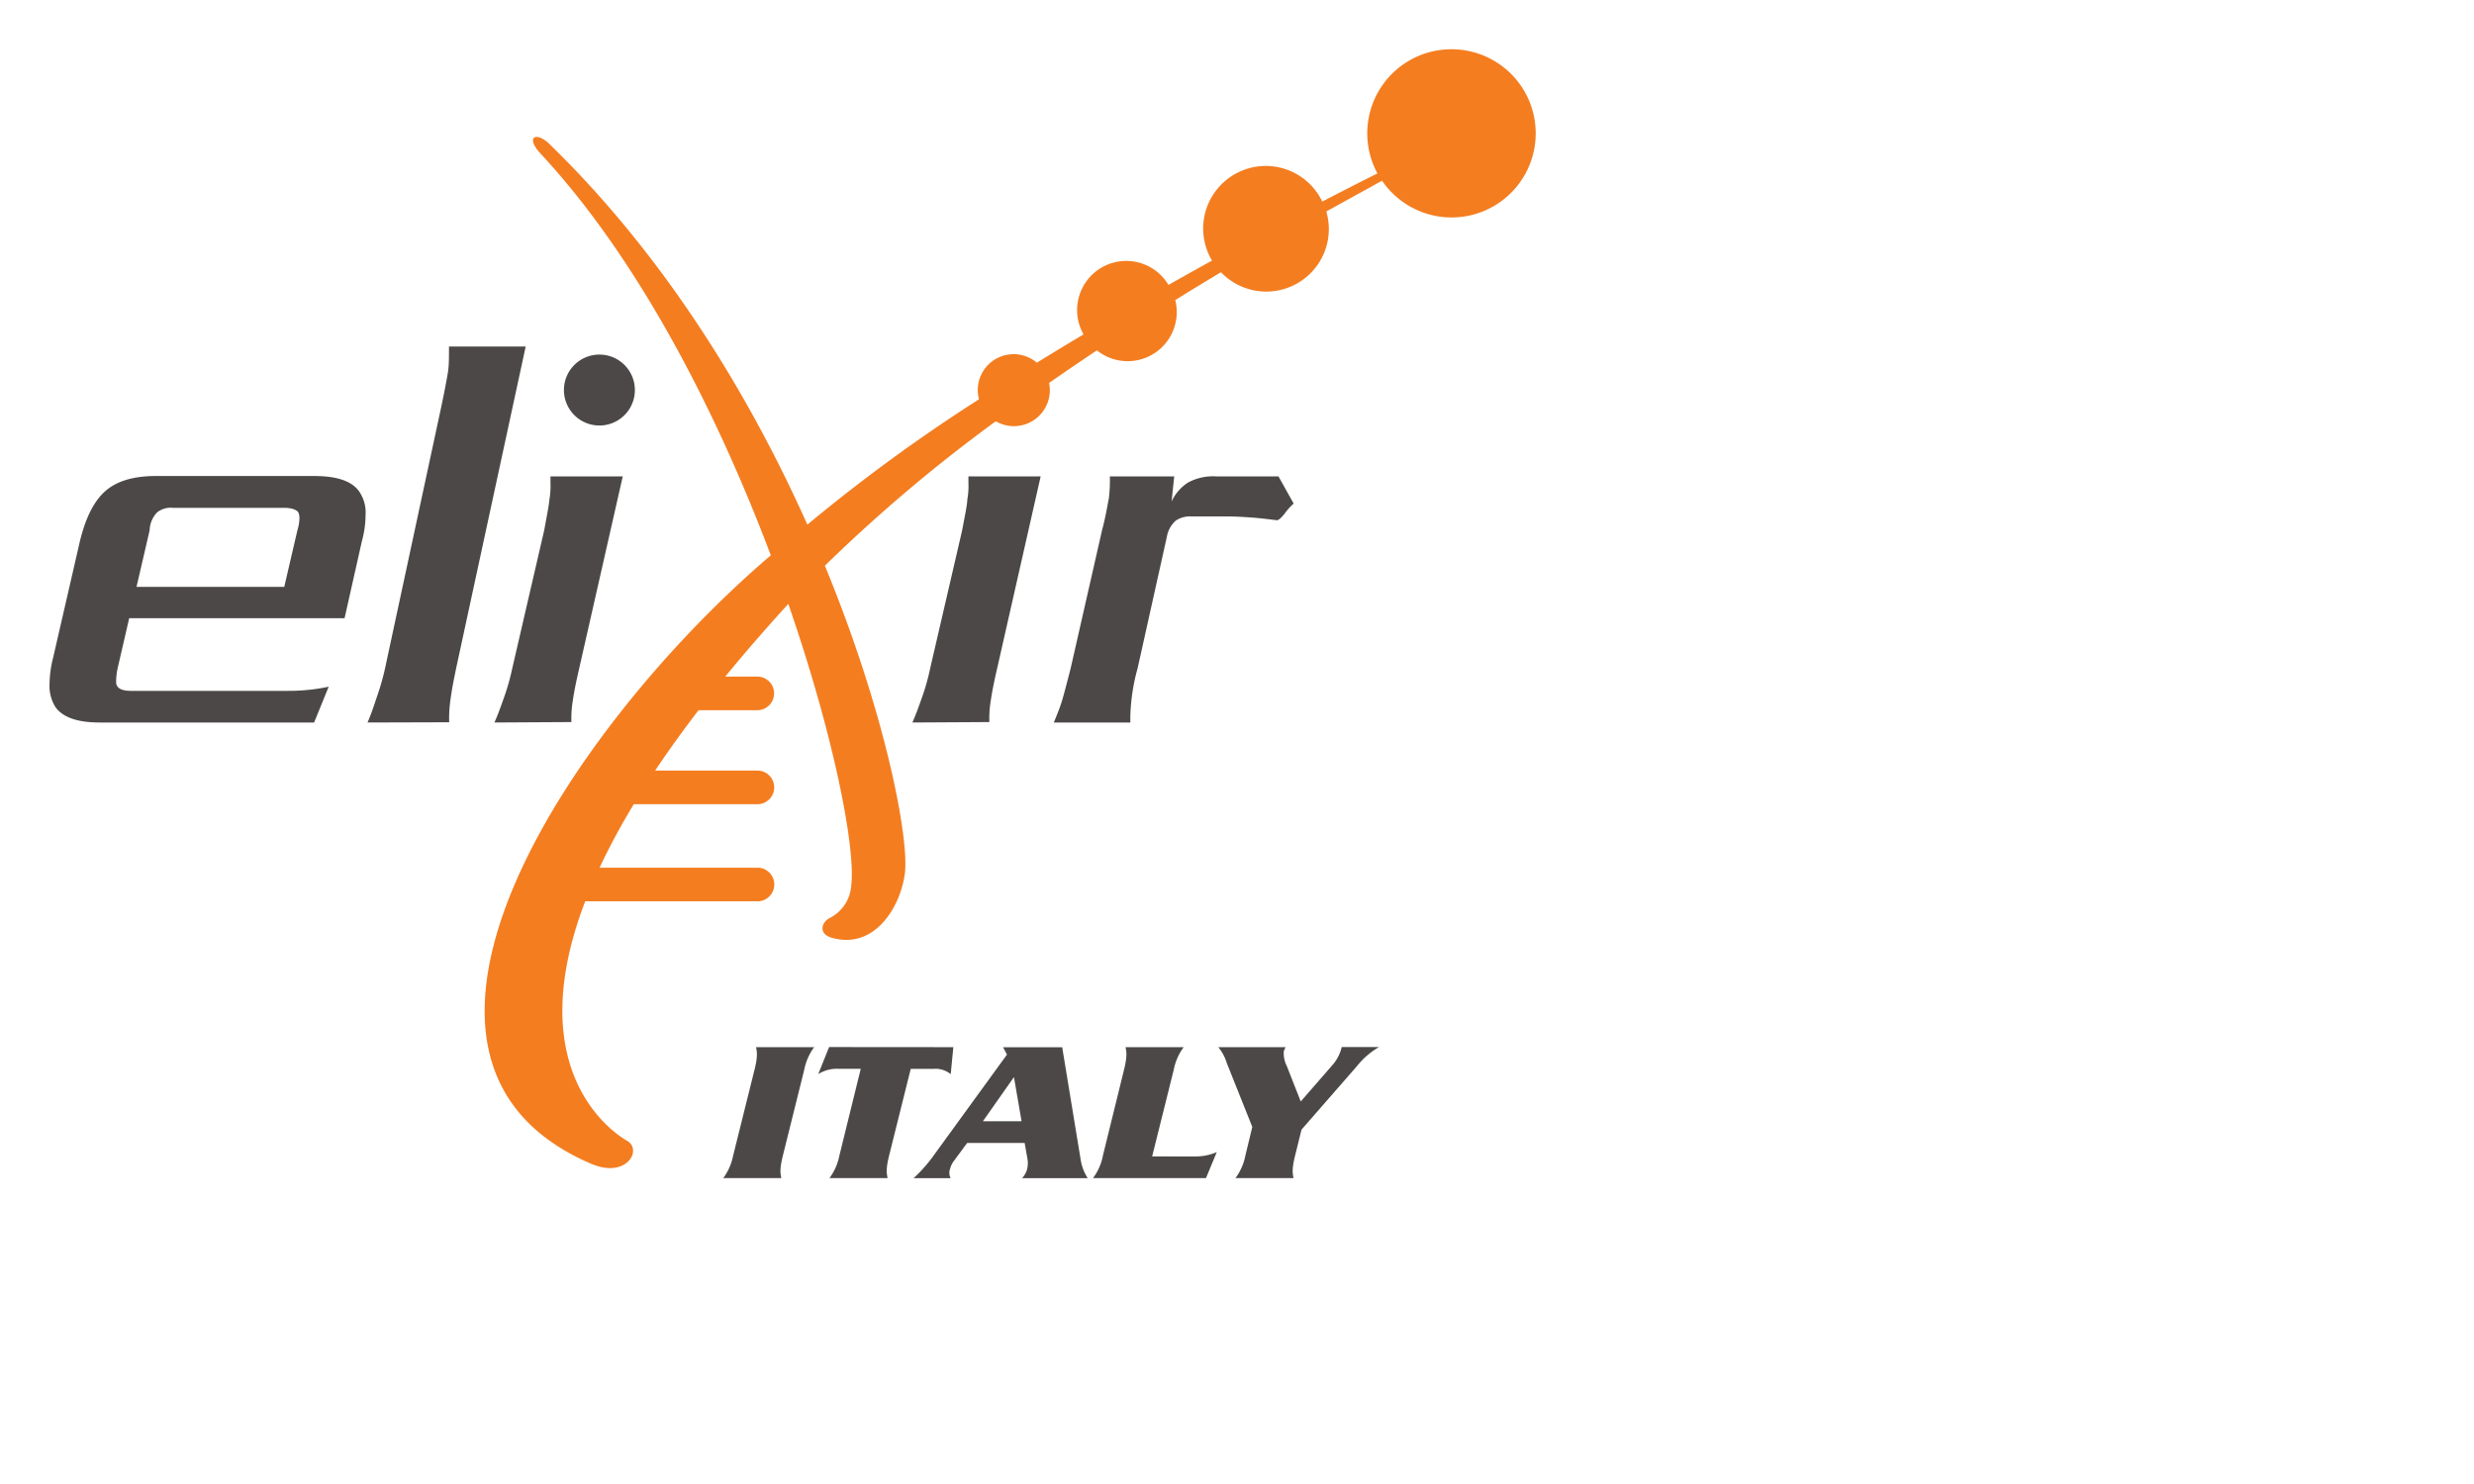 <?xml version="1.0" encoding="UTF-8" standalone="no"?>
<svg
   xmlns:dc="http://purl.org/dc/elements/1.1/"
   xmlns:cc="http://creativecommons.org/ns#"
   xmlns:rdf="http://www.w3.org/1999/02/22-rdf-syntax-ns#"
   xmlns:svg="http://www.w3.org/2000/svg"
   xmlns="http://www.w3.org/2000/svg"
   xmlns:sodipodi="http://sodipodi.sourceforge.net/DTD/sodipodi-0.dtd"
   xmlns:inkscape="http://www.inkscape.org/namespaces/inkscape"
   width="500"
   height="300"
   viewBox="0 100 500 300"
   version="1.1"
   id="svg4979"
   sodipodi:docname="IT.svg"
   inkscape:version="0.92.3 (2405546, 2018-03-11)">
  <sodipodi:namedview
     pagecolor="#ffffff"
     bordercolor="#666666"
     borderopacity="1"
     objecttolerance="10"
     gridtolerance="10"
     guidetolerance="10"
     inkscape:pageopacity="0"
     inkscape:pageshadow="2"
     inkscape:window-width="2560"
     inkscape:window-height="1247"
     id="namedview4981"
     showgrid="false"
     inkscape:zoom="16.653779"
     inkscape:cx="375.92571"
     inkscape:cy="266.66748"
     inkscape:window-x="0"
     inkscape:window-y="0"
     inkscape:window-maximized="1"
     inkscape:current-layer="svg4979" />
  <defs
     id="defs4952">
    <style
       id="style4950">.cls-1{fill:#4d4848;}.cls-2{fill:#f47d20;}</style>
  </defs>
  <g
     id="Nodes"
     transform="translate(-89.829,-25.94)">
    <path
       class="cls-1"
       d="m 189.75,272 c 0.63,-1.38 1.16,-2.86 1.8,-4.66 a 46.2,46.2 0 0 0 1.8,-6.25 l 6.46,-27.94 c 0.53,-2.86 0.95,-5 1.06,-6.25 a 16.19,16.19 0 0 0 0.21,-3.39 v -1.27 h 14.61 L 206.9,261 c -0.64,2.76 -1.06,4.87 -1.27,6.36 a 22.21,22.21 0 0 0 -0.32,4.55 z"
       id="path4954"
       inkscape:connector-curvature="0"
       style="fill:#4d4848" />
    <path
       class="cls-2"
       d="M 383.15,135.9 A 17,17 0 0 0 368.21,161 c -1.69,0.84 -5.63,2.82 -11.15,5.69 a 12.65,12.65 0 1 0 -22.28,11.93 c -2.83,1.56 -5.78,3.21 -8.8,4.92 a 9.931,9.931 0 0 0 -17.16,10 q -4.69,2.79 -9.44,5.72 a 7.25,7.25 0 0 0 -11.94,5.54 7.08,7.08 0 0 0 0.25,1.86 A 342.1,342.1 0 0 0 253,232 c -11.48,-25.68 -28.42,-53.87 -52,-76.82 l -0.06,-0.06 c -2.76,-2.72 -5,-1.52 -1.88,1.86 l 0.12,0.13 c 20,21.53 35.72,52.68 46.43,81.09 -40.62,34.69 -85.41,101.91 -36.32,123 7.15,3.08 10.4,-2.8 7.33,-4.61 -0.56,-0.33 -22.42,-12.15 -8.52,-48.45 h 35 a 3.4,3.4 0 0 0 0,-6.79 H 211 a 139,139 0 0 1 6.92,-12.84 h 25.16 a 3.4,3.4 0 0 0 0,-6.79 h -20.85 q 3.89,-5.83 8.78,-12.21 h 12.05 a 3.4,3.4 0 0 0 0,-6.79 h -6.66 c 3.8,-4.64 8,-9.49 12.63,-14.57 l 0.12,-0.13 c 9.23,26.72 13.68,49.5 12.7,57.09 a 7.93,7.93 0 0 1 -4.27,6.38 c -1.72,0.81 -2.42,3.18 0.27,4 8.6,2.53 13.89,-6 14.84,-12.85 0.95,-6.85 -3.74,-32.19 -16.15,-62.34 a 316.22,316.22 0 0 1 34.54,-29.2 7.26,7.26 0 0 0 10.92,-6.33 7.35,7.35 0 0 0 -0.14,-1.42 c 3.24,-2.26 6.47,-4.46 9.66,-6.58 a 9.92,9.92 0 0 0 15.83,-10.16 c 3.18,-2 6.27,-3.86 9.24,-5.64 a 12.65,12.65 0 0 0 21.8,-8.73 13,13 0 0 0 -0.51,-3.55 c 5.4,-3 9.34,-5.13 11.26,-6.23 a 17,17 0 1 0 14,-26.56 z"
       id="path4956"
       inkscape:connector-curvature="0"
       style="fill:#f47d20" />
    <path
       class="cls-1"
       d="M 153.31,272 H 110 c -4.34,0 -7.3,-0.95 -8.89,-3 a 8,8 0 0 1 -1.27,-4.76 22.47,22.47 0 0 1 0.74,-5.4 l 5.4,-23.5 c 1.16,-4.76 2.86,-8.15 5.19,-10.17 2.33,-2.02 5.72,-3 10.16,-3 h 32 c 4.55,0 7.52,1 9,3 a 7.47,7.47 0 0 1 1.38,4.88 20.37,20.37 0 0 1 -0.74,5.29 l -3.5,15.57 H 115.94 L 113.61,261 a 13.87,13.87 0 0 0 -0.31,2.44 c 0,0.53 0,0.95 0.21,1.16 0.31,0.64 1.27,1 2.75,1 H 148 a 38.76,38.76 0 0 0 8.26,-0.84 z m -3.38,-38.85 a 8.71,8.71 0 0 0 0.42,-2.54 3.32,3.32 0 0 0 -0.21,-1.06 c -0.43,-0.64 -1.48,-0.95 -3,-0.95 h -22.41 a 4.38,4.38 0 0 0 -3.18,0.95 5.5,5.5 0 0 0 -1.48,3.6 l -2.65,11.43 h 29.86 z"
       id="path4958"
       inkscape:connector-curvature="0"
       style="fill:#4d4848" />
    <path
       class="cls-1"
       d="m 164.11,272 c 0.67,-1.54 1.23,-3.2 1.9,-5.22 a 52,52 0 0 0 1.91,-7 L 179,208.22 c 0.68,-3.21 1.12,-5.58 1.35,-7 0.23,-1.42 0.22,-3.08 0.22,-5.22 h 15.5 l -13.77,63.72 c -0.67,3.09 -1.13,5.47 -1.35,7.13 a 26.34,26.34 0 0 0 -0.34,5.1 z"
       id="path4960"
       inkscape:connector-curvature="0"
       style="fill:#4d4848" />
    <path
       class="cls-1"
       d="m 342.72,230.56 c -1.59,-0.11 -3.17,-0.22 -5,-0.22 h -7.1 a 5.17,5.17 0 0 0 -3.17,0.85 5.67,5.67 0 0 0 -1.8,3.28 l -5.9,26.53 a 40.17,40.17 0 0 0 -1.48,9.74 V 272 h -15.46 c 0.64,-1.59 1.27,-3.08 1.7,-4.55 0.43,-1.47 0.95,-3.5 1.69,-6.36 l 6.35,-27.94 c 0.74,-2.76 1.06,-4.87 1.38,-6.46 a 31.58,31.58 0 0 0 0.21,-4.45 h 13 l -0.53,5.08 a 9.05,9.05 0 0 1 3.29,-3.81 10.51,10.51 0 0 1 5.6,-1.27 h 12.71 l 3.07,5.5 a 11.82,11.82 0 0 0 -1.8,2 c -0.74,0.95 -1.27,1.37 -1.59,1.37 -1.89,-0.23 -3.58,-0.45 -5.17,-0.55 z"
       id="path4962"
       inkscape:connector-curvature="0"
       style="fill:#4d4848" />
    <path
       class="cls-1"
       d="m 274.22,272 c 0.63,-1.38 1.16,-2.86 1.8,-4.66 a 44.89,44.89 0 0 0 1.79,-6.25 l 6.47,-27.94 c 0.53,-2.86 1,-5 1.05,-6.25 a 15.47,15.47 0 0 0 0.22,-3.39 v -1.27 h 14.6 L 291.37,261 c -0.64,2.76 -1.06,4.87 -1.27,6.36 a 22.21,22.21 0 0 0 -0.32,4.55 z"
       id="path4964"
       inkscape:connector-curvature="0"
       style="fill:#4d4848" />
    <path
       class="cls-1"
       d="m 218.14,204.79 a 7.17,7.17 0 1 1 -7.17,-7.17 7.17,7.17 0 0 1 7.17,7.17 z"
       id="path4966"
       inkscape:connector-curvature="0"
       style="fill:#4d4848" />
    <path
       class="cls-1"
       d="m 236,364.1 a 11.3,11.3 0 0 0 2,-4.55 l 4.32,-17.37 c 0.63,-2.52 0.54,-3.51 0.3,-4.55 h 11.75 a 11.44,11.44 0 0 0 -2,4.55 l -4.32,17.37 c -0.63,2.53 -0.55,3.52 -0.31,4.55 z"
       id="path4968"
       inkscape:connector-curvature="0"
       style="fill:#4d4848" />
    <path
       class="cls-1"
       d="m 282.5,337.63 -0.53,5.46 a 4.82,4.82 0 0 0 -3.49,-1.07 h -4.59 l -4.37,17.53 c -0.63,2.53 -0.54,3.52 -0.3,4.55 h -11.75 a 11.3,11.3 0 0 0 2,-4.55 L 263.79,342 h -4.59 a 7.17,7.17 0 0 0 -4,1.07 l 2.19,-5.46 z"
       id="path4970"
       inkscape:connector-curvature="0"
       style="fill:#4d4848" />
    <path
       class="cls-1"
       d="m 285.29,357 -2.68,3.64 a 4.31,4.31 0 0 0 -0.76,1.57 2.34,2.34 0 0 0 0.1,1.9 h -7.48 a 29.23,29.23 0 0 0 4.21,-4.8 l 14.66,-20.18 -0.79,-1.49 h 11.95 l 3.75,22.83 a 9.69,9.69 0 0 0 1.41,3.64 h -13.27 a 4.28,4.28 0 0 0 1,-1.73 5.42,5.42 0 0 0 0.12,-2 l -0.6,-3.39 z m 11,-4.39 -1.54,-8.93 -6.28,8.93 z"
       id="path4972"
       inkscape:connector-curvature="0"
       style="fill:#4d4848" />
    <path
       class="cls-1"
       d="m 331.18,359.72 a 10.94,10.94 0 0 0 4.56,-0.87 l -2.18,5.25 h -22.83 a 11,11 0 0 0 2,-4.55 L 317,342.18 c 0.62,-2.52 0.54,-3.51 0.3,-4.55 h 11.75 a 11.29,11.29 0 0 0 -2,4.55 l -4.37,17.54 z"
       id="path4974"
       inkscape:connector-curvature="0"
       style="fill:#4d4848" />
    <path
       class="cls-1"
       d="m 342.92,353.76 -5.15,-12.9 a 9.37,9.37 0 0 0 -1.72,-3.23 h 13.61 a 3.78,3.78 0 0 0 -0.37,0.83 5.71,5.71 0 0 0 0.61,3 l 2.81,7.15 6.37,-7.32 a 8.33,8.33 0 0 0 1.91,-3.68 h 7.53 a 16,16 0 0 0 -4.48,3.89 l -11.17,12.8 -1.3,5.25 c -0.63,2.53 -0.55,3.52 -0.31,4.55 h -11.74 a 11.3,11.3 0 0 0 2,-4.55 z"
       id="path4976"
       inkscape:connector-curvature="0"
       style="fill:#4d4848" />
  </g>
</svg>
